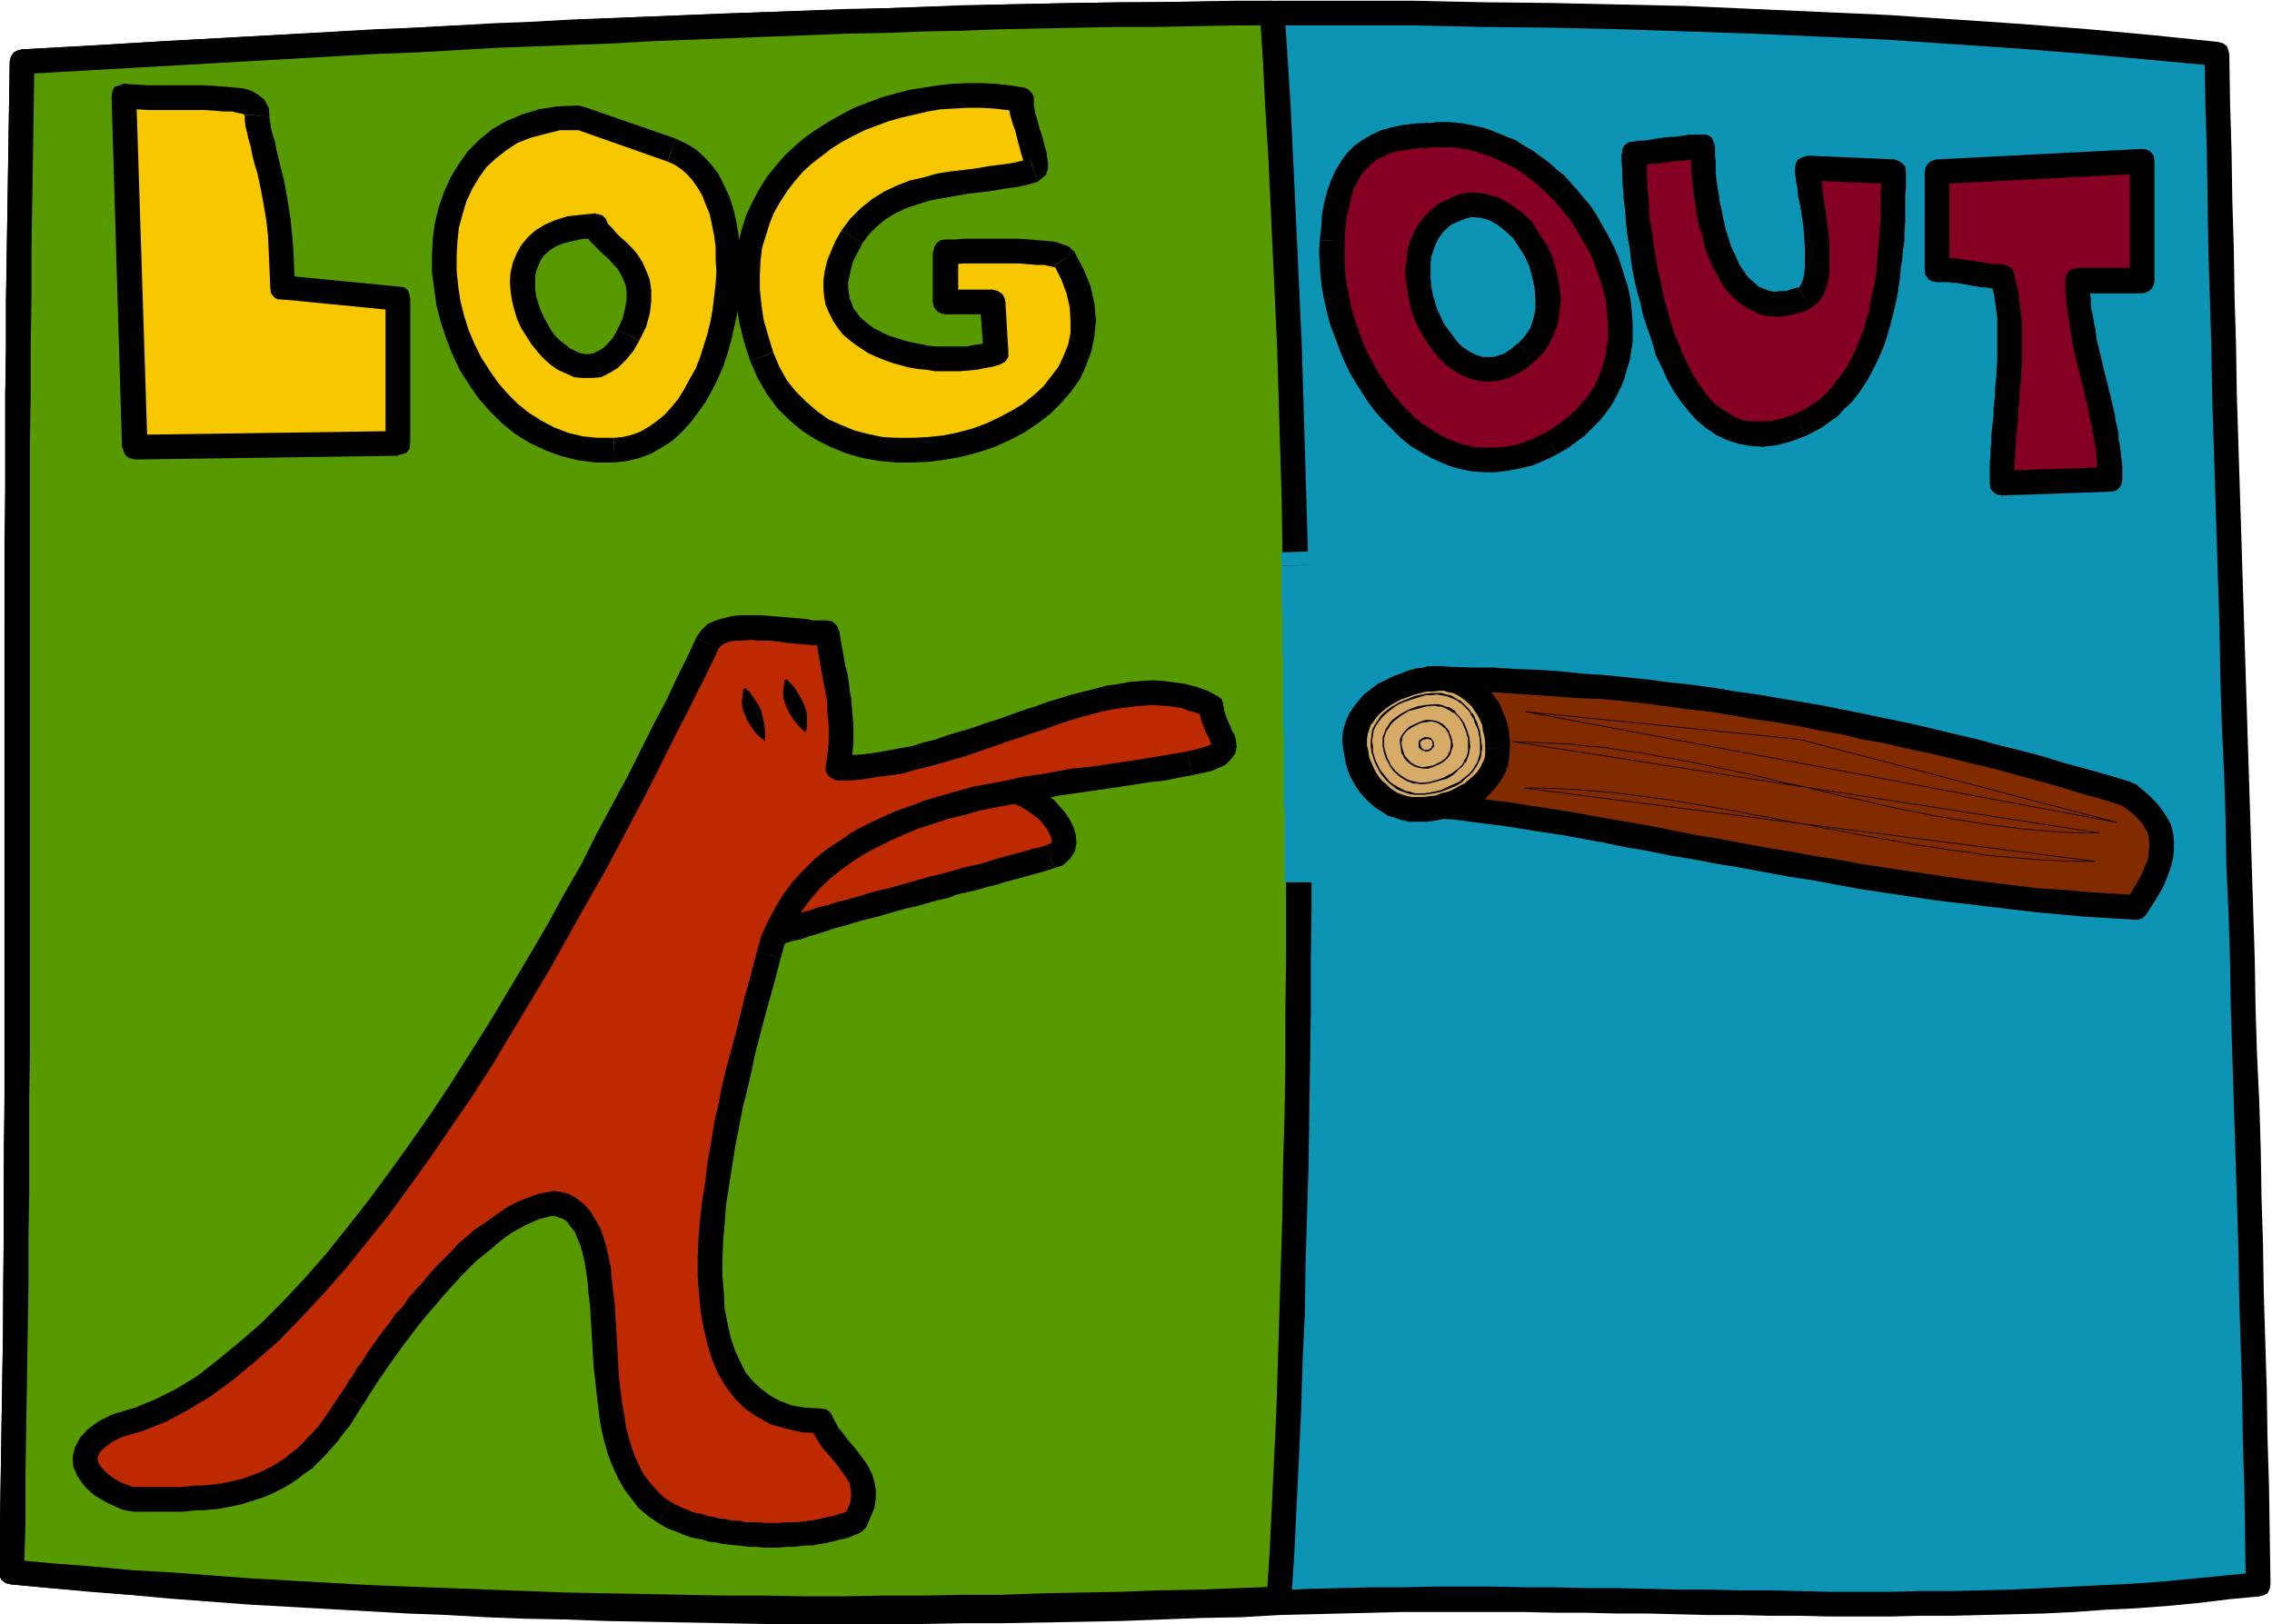 <svg xmlns="http://www.w3.org/2000/svg" fill-rule="evenodd" height="350.574" preserveAspectRatio="none" stroke-linecap="round" viewBox="0 0 3035 2170" width="490.455"><style>.brush1{fill:#0d94b5}.pen1{stroke:none}.brush2{fill:#000}.brush4{fill:#d6ab68}.brush6{fill:#bd2900}</style><path class="pen1 brush1" d="m30 83 376-22 188-10 187-8 187-8 186-7 185-5 185-4 92-1h92l91-1 91 1 91 1 91 1 91 2 90 3 90 3 89 5 89 4 89 5 89 7 88 7 87 7 88 9 2 131 3 130 3 128 4 128 3 127 4 126 16 505 4 126 3 127 4 128 3 128 3 130 3 131-41 5-42 4-82 7-82 4-81 3-82 2-81 1h-82l-81-1-82-1-81-1-163-3h-164l-82 2-82 3-106 4-105 3-106 2-106 2-106 1h-106l-106-1-106-2-106-3-105-4-106-5-106-5-106-7-106-8-105-8-106-10 2-129 2-127 1-127 1-126 1-251V841l1-251V464l2-126 1-127 3-128z"/><path class="pen1 brush2" d="m2978 72-15-16-87-9-87-8-89-7-89-6-89-6-89-4-90-4-90-4-89-2-91-2-91-1-92-2h-182l-92 1-93 1-91 1-93 2-93 3-92 3-93 3-94 3-93 4-94 4-93 5-94 4-94 5-94 5-94 5-94 5-94 6-94 5 1 33 95-5 94-6 94-5 94-5 94-5 93-4 94-5 93-5 94-4 93-4 93-3 93-3 93-3 93-2 92-3 92-1 92-1 92-1h182l91 2 91 1 90 2 91 3 89 3 90 4 88 4 89 6 89 6 87 7 88 8 87 8-15-16 15 16 7-1 6-3 3-5 2-6-1-5-2-6-5-4-7-2 15 16z"/><path class="pen1 brush2" d="m3019 2133 14-16-1-66-1-66-2-64-1-65-2-64-2-65-1-64-2-63-1-64-2-64-3-63-2-63-1-63-2-63-2-63-2-63-2-63-2-63-2-63-2-63-2-63-2-64-2-63-2-63-2-64-1-64-2-65-1-64-2-65-1-65-2-65-1-65h-33l1 66 2 65 1 65 1 65 2 64 2 64 1 65 2 63 2 64 2 63 2 63 2 64 1 63 2 63 3 63 2 62 1 63 3 64 2 63 1 63 2 63 2 63 2 64 2 63 2 64 1 64 2 64 2 64 1 65 2 65 1 66 1 65 15-16-15 16 2 7 3 5 6 3 6 1 6-1 6-3 3-6 1-6-14 16z"/><path class="pen1 brush2" d="m1710 2158 41-1 41-1 41-1 40-1h164l41 1h40l41 1h41l41 1 40 1h41l41 1h40l41 1h82l40-1h42l41-1 40-1 41-1 41-2 41-3 42-2 40-3 42-4 41-5 42-4-4-32-41 4-41 4-41 4-41 3-40 2-41 2-41 2-41 2-40 1-41 1h-41l-40 1h-82l-40-1-41-1h-40l-41-1h-41l-40-1-41-1h-41l-41-1h-41l-41-1h-81l-42 1h-41l-41 1-41 1-42 2-7 2-4 4-3 5-1 6 1 6 3 5 6 4 7 1z"/><path class="pen1 brush2" d="m-1 2100 15 17 53 5 53 5 53 4 53 5 53 4 53 4 53 3 53 3 53 3 53 3 53 2 53 3 53 2 53 1 53 2 53 1 53 1 53 1 53 1h212l53-1h53l53-1 53-1 53-1 53-2 53-2 53-1 53-3-2-33-53 3-52 1-53 2-53 1-53 2-53 1-53 1h-52l-53 1h-212l-53-1-52-1-53-1-53-1-53-2-53-2-53-1-52-3-53-2-53-3-53-3-53-3-52-3-54-4-53-4-52-5-53-4-53-5-53-5 15 17-15-17-7 1-5 4-4 4-2 6 1 6 2 6 5 4 7 2-15-17z"/><path class="pen1 brush2" d="M29 66 13 82l-1 64-1 64-1 64-1 64-1 63v63l-1 63v126l-1 63v751l-1 62v126l-1 63v64l-1 63-1 63-1 64-1 64-1 64 33 1 2-64v-64l1-64 1-64 1-63v-64l1-63v-63l1-63v-188l1-62v-188l-1-63V904l1-63V590l1-63V401l1-63 1-64 1-63 1-64 1-64-16 16 16-16-1-7-4-6-5-2-6-2-6 1-6 3-3 5-2 7 16-16z"/><path class="pen1" style="fill:#822b00" d="m1908 907 59 1 58 3 58 3 59 4 58 7 58 6 59 9 58 9 58 10 59 12 58 13 58 13 59 15 59 15 58 17 58 17 11 8 8 7 8 8 6 7 5 8 4 8 3 9 1 8v10l-1 9-2 10-4 11-5 11-6 12-7 12-9 13-33-1-33-2-67-6-66-8-67-9-67-10-66-10-65-11-64-12-62-11-30-6-30-5-29-6-29-5-28-5-27-4-27-5-26-4-25-4-24-3-23-3-22-3-21-2-20-1v-43l3-42 2-42v-42z"/><path class="pen1 brush2" d="m2852 1047-5-2-30-9-28-8-30-8-29-9-30-8-29-7-29-8-30-7-29-7-30-7-29-6-29-6-29-6-30-6-29-5-30-5-29-5-29-4-30-5-29-4-29-3-29-4-30-3-29-3-30-2-29-3-29-2-30-1-29-2h-29l-30-1-29-1v34h29l29 1h29l29 2 30 2 28 2 29 2 29 1 29 3 29 3 29 4 29 4 29 3 29 5 29 5 29 4 29 5 29 6 29 5 29 7 29 5 29 7 29 6 30 7 28 7 30 7 29 8 29 8 29 8 29 9 29 8 29 9-4-2 4 2 8 1 6-3 4-4 3-5 1-6-2-6-3-5-7-4 5 2z"/><path class="pen1 brush2" d="m2853 1229 14-7 9-14 8-13 7-13 5-12 4-12 3-12 1-11v-11l-1-11-3-11-6-11-6-9-7-9-9-9-9-8-11-9-19 28 9 7 8 6 6 6 6 7 4 7 3 5 1 6 1 7v7l-1 7-1 9-4 9-4 10-6 11-7 12-8 12 14-7-14 7-3 7v6l3 6 4 4 6 3h6l6-2 5-5-14 7z"/><path class="pen1 brush2" d="m1886 1076 15 16 21 2 20 1 22 3 23 3 24 3 25 4 25 4 27 4 27 5 28 5 28 6 30 5 29 6 31 5 31 6 31 5 32 6 32 6 33 5 32 6 33 6 33 5 34 5 33 5 34 4 34 4 33 4 34 4 33 3 33 3 34 2 33 2 1-33-32-2-33-2-33-3-33-2-33-4-33-4-33-4-34-5-34-5-33-5-33-5-33-6-32-5-32-6-32-5-32-6-31-6-31-5-31-6-29-6-29-5-29-5-28-5-28-5-26-4-26-4-25-4-25-3-23-3-23-3-21-2-20-2 15 17-15-17-7 1-6 3-4 6-1 6 1 6 2 5 5 5 7 1-15-16z"/><path class="pen1 brush2" d="m1908 890-16 17v10l-1 11v21l-1 10v11l-1 10v11l-1 10v11l-1 10v11l-1 11v32h33v-32l1-10v-10l1-11v-10l1-11 1-11v-10l1-10v-11l1-11v-32l-17 17 17-17-2-7-4-5-5-3-6-2-6 2-5 3-4 5-1 7 16-17z"/><path class="pen1 brush4" d="M1923 907h8l8 2 8 2 8 3 6 4 7 5 6 5 5 6 5 7 4 7 4 8 3 8 2 9 2 8 1 10 1 9-1 10-2 9-3 8-4 8-6 7-6 7-7 6-8 5-8 5-8 5-9 3-9 3-9 3-9 1-9 2h-18l-8-2-8-2-8-3-7-4-7-5-7-6-6-5-5-7-5-7-4-8-4-8-3-9-1-9-2-9v-19l3-9 3-8 5-8 6-7 6-7 8-6 8-6 8-5 10-4 9-4 10-3 9-2 9-2 10-1h9z"/><path class="pen1 brush2" d="M2017 1000v-10l-1-11-2-10-3-10-4-9-4-10-6-8-5-8-7-8-7-6-8-6-8-4-9-5-10-3-10-1-10-1v33h6l6 2 6 1 6 3 5 3 5 4 5 4 4 4 4 6 4 6 3 6 3 7 1 8 2 7 1 8v8h33zm-123 98h10l10-1 11-2 10-3 10-3 10-4 10-5 9-6 9-6 8-8 7-8 7-9 5-9 4-10 2-12 1-12h-33v8l-1 6-3 6-3 6-4 6-5 5-6 5-6 5-8 4-7 4-7 3-9 2-7 3-9 1-8 1h-7v33zm-101-110 1 11 2 11 2 11 3 10 4 9 5 9 6 9 6 7 7 7 8 7 8 5 9 6 10 3 9 3 10 2h11v-33h-7l-6-1-7-2-6-2-5-3-6-4-5-5-6-5-4-5-4-6-3-6-3-7-3-7-1-8-2-8v-8h-33zm130-98h-10l-11 2-10 1-11 3-10 4-11 4-10 5-10 5-9 7-9 7-7 8-7 9-6 9-5 12-3 11-1 11h33l1-7 2-6 2-6 4-5 4-6 6-6 6-5 7-5 7-4 8-4 9-3 8-3 8-2 9-2h8l8-1v-33z"/><path class="pen1 brush4" d="m1919 927 6 1 6 1 6 2 6 2 5 3 5 4 5 4 4 4 4 5 3 6 3 6 2 6 2 7 1 6 1 8v14l-1 7-3 6-4 6-3 6-5 5-6 4-5 5-7 4-6 3-14 5-14 3-7 1h-13l-6-1-6-2-7-3-5-3-6-3-4-4-5-5-4-5-4-5-6-13-2-6-2-7-1-7v-7l1-7 1-7 3-6 4-6 4-6 5-5 6-5 6-4 7-4 7-3 14-6 15-3h7l7-1z"/><path class="pen1 brush2" d="m1919 928 6 1 6 1 6 2 5 2 6 3h-1l5 3 5 5 4 4 4 5h-1l4 6v-1l2 7 3 6 2 6 1 7v-1l1 8v14l-2 7-2 6-4 6 1-1-4 6-5 5-5 4-6 5-6 3-7 3-13 6-14 3-7 1h-13l-6-2-6-1-6-3-6-3h1l-6-3-5-4-4-5-4-5-4-5-6-12-2-6-2-7v-7l-1-7 1-7 1-7 3-6 4-6 4-5 5-5 6-5 6-4h-1l7-4 7-3 15-5 14-4h7l7-1v-2h-7l-7 1h-1l-14 3-15 6-7 3-6 4h-1l-6 4-6 5-5 5-4 6-4 6-3 6-1 7v1l-1 7v7l1 7v1l2 6 2 7 6 12 4 6 4 5 5 5 5 4 5 4 6 3 6 2 6 2 7 1h13l7-1h1l14-3 13-5 7-3 7-4 5-5 6-5 4-4 4-6 1-1 3-6 3-6 1-7 1-7-1-7-1-8-1-7-2-6-2-6-3-6v-1l-3-5h-1l-3-5-5-5-4-4-5-4h-1l-5-3-5-3-6-1-6-2h-7v2z"/><path class="pen1 brush4" d="M1916 942h5l5 1 4 2 5 2 8 4 7 8 5 8 4 9 3 11 1 11-1 5-1 6-2 5-3 4-3 5-3 4-9 7-10 5-11 4-11 3-11 1-5-1h-5l-4-2-5-2-9-5-7-7-6-8-5-9-3-11-1-5v-12l2-5 2-5 3-5 3-4 4-4 9-7 11-6 11-4 12-2 11-1z"/><path class="pen1 brush2" d="m1916 943 5 1h5-1l5 2 4 2 8 5v-1l7 7 5 8 4 10 3 10v16l-1 5-2 5-3 4h1l-3 5-4 4-9 7-10 5h1l-11 4-11 3-11 1-5-1-5-1h1l-5-1-5-2-8-5-7-6-7-9 1 1-5-10-3-10-1-5v-12 1l2-6 2-5v1l3-5 3-4 4-4 9-7 10-6 12-3 11-3 11-1v-2l-11 1h-1l-11 2-11 4-11 6-10 7-4 4-3 5-3 4v1l-2 5-2 5v12l1 5v1l3 10 5 9v1l6 8 8 7 8 5 5 2 5 2h5l5 1 11-1 11-3 11-3h1l10-6 8-8 4-3 3-5h1l2-5 2-5 1-5v-1l1-5-1-11v-1l-3-10-4-10-6-8-6-7v-1l-8-5h-1l-4-1-5-2-5-1h-5v2z"/><path class="pen1 brush4" d="m1911 963 6 1 6 2 4 3 4 4 4 5 2 6 2 6v7l-1 6-2 6-4 5-6 4-6 3-6 3-6 1-7 1-6-1-6-2-5-3-4-4-4-5-3-6-1-6-1-7v-3l1-3 3-6 4-5 6-4 7-3 6-3 7-1 6-1z"/><path class="pen1 brush2" d="m1911 964 6 1 5 2 4 3 5 4 3 5v-1l2 6 2 6v7-1l-1 7-3 5h1l-4 5-5 4-6 3-6 3-7 1h1l-7 1-6-1-5-2-5-3-4-4-4-5v1l-2-6-2-6-1-7 1-3v-3l3-6v1l4-5 6-4 6-3 6-3 7-1 6-1v-2h-7l-6 2-7 3-6 3h-1l-5 4-4 5-1 1-3 5-1 3v4l1 7 1 7 3 5v1l4 5 5 4 5 3 6 2 6 1h7l6-2 7-3 6-3 6-5 3-4 1-1 2-6 2-6-1-7v-1l-2-6-2-5v-1l-4-5-4-4-5-3-5-2h-1l-6-1v2z"/><path class="pen1 brush4" d="m1907 986 3 1 2 2 2 2 1 4-1 4-3 2-3 2h-4l-3-1-3-2-1-3-1-3v-2l1-2 3-2 3-2h4z"/><path class="pen1 brush2" d="M1907 987h-1l4 1h-1l3 1 2 3-1-1 1 4-2 3h1l-2 2-4 2h1-4l-3-1 1 1-3-2h1l-2-3-1-4v1-2l1-1 2-2 3-1 4-1v-2h-4l-4 2-3 2v1l-1 1v7l2 3h1l2 2h1l3 1h4l4-2 2-3h1l1-4-1-4-2-3-2-2-4-1v2z"/><path fill="none" d="m2038 951 366 37 424 111-790-148m-2 102h23l24 1 23 1 24 2 24 2 24 3 23 3 24 3 24 4 24 4 23 4 24 4 24 5 24 4 23 5 24 4 24 5 23 4 25 5 23 4 24 4 24 5 24 3 24 4 24 3 24 4 24 2 24 2 24 2 24 1 25 1h24l-763-98m-15-62 25 1 25 1 24 1 25 3 25 2 24 4 24 3 25 5 24 4 25 5 24 5 24 5 24 5 25 6 24 6 25 5 24 6 24 6 25 5 24 6 24 5 25 5 24 5 25 4 24 4 25 4 24 3 24 3 25 2 24 2 25 1h25l-783-122" style="stroke:#000;stroke-width:1;stroke-linejoin:round"/><path class="pen1" style="fill:#579900" d="m1699 17-102 1-104 2-103 2-103 2-208 7-209 8-209 9-210 11-210 11L30 83l-3 128-1 127-2 126v126l-1 251v500l-1 251-1 126-1 127-2 127-2 129 106 9 105 8 106 7 106 6 106 6 106 4 105 3 106 3 106 1 106 1h106l106-1 105-2 106-2 106-4 106-4 3-61 4-62 2-63 3-64 3-65 2-65 4-133 2-135 2-136 1-138v-138l-2-137-1-138-4-136-4-135-2-66-3-66-2-66-3-64-4-64-3-63-4-63-4-61z"/><path class="pen1 brush2" d="M46 83 31 99l52-3 53-3 53-3 52-3 53-3 52-3 53-3 52-3 53-3 53-2 52-3 52-3 53-2 52-2 53-2 52-3 52-2 52-2 52-2 53-2 51-2 52-1 52-2 52-1 52-2 52-1 52-1 51-1h51l52-1 51-1h51V1h-51l-51 1-52 1h-52l-51 1-52 1-52 1-52 1-51 2-53 2-52 1-52 2-52 2-52 2-52 2-53 2-52 2-52 2-53 3-52 2-52 3-53 3-53 2-52 3-52 3-53 3-53 3-53 3-52 3-53 3-52 3-53 3-16 16 16-16-7 2-5 4-3 5-1 6 2 6 3 5 5 4 7 1 16-16z"/><path class="pen1 brush2" d="m17 2084 15 17 2-64v-64l1-64 1-64 1-63 1-64v-63l1-63v-125l1-63V590l1-63v-63l1-63v-63l1-64 1-63 1-64 1-64-33-1-1 64-1 64-1 64-1 64-1 63v63l-1 63v252l-1 62v688l-1 63v126l-1 64-1 63-1 63-1 64-1 64-1 64 15 17-15-17 1 8 4 5 5 3 6 1 6-1 6-3 4-5 1-7-15-17z"/><path class="pen1 brush2" d="m1692 2136 16-16-53 2-52 2-53 1-53 2-53 1-53 1-53 2h-52l-53 1h-53l-53 1h-53l-53-1h-53l-53-1-52-1-53-1-53-1-53-2-53-2-52-2-53-2-53-2-53-3-53-3-52-3-54-4-53-4-53-3-52-5-53-4-53-5-3 33 53 5 53 4 53 5 53 3 53 4 53 4 53 3 53 3 53 3 53 2 53 3 53 2 53 1 53 2 53 1 53 1 53 1 53 1 53 1h159l53-1h53l53-1 53-1 53-1 53-2 53-1 52-2 54-2 53-2 15-16-15 16 7-2 5-4 3-5v-6l-1-7-3-4-6-4-7-1-16 16z"/><path class="pen1 brush2" d="m1699 34-16-16 4 62 3 61 4 64 3 63 3 65 3 65 3 66 2 67 2 67 2 67 1 68 2 69 1 68 1 69v68l1 69v207l-1 69v67l-1 68-2 68-1 67-2 67-2 66-2 65-2 65-3 64-3 63-3 62-4 62 33 1 4-61 3-63 3-63 3-64 2-65 3-65 1-66 2-67 2-67 1-68 1-68 1-68v-69l1-69v-68l-1-70v-69l-1-68-1-70-1-68-1-68-2-69-2-67-2-67-2-67-3-66-3-66-3-64-3-64-3-63-4-63-4-61-17-15 17 15-2-7-4-5-5-2-7-1-6 2-4 3-4 6-1 6 16 16z"/><path class="pen1 brush1" d="M1716 1160v19h37v-19h-37zm-4-404v51l1 12v50l1 13v89l1 12v89l1 13v75h37v-76l-1-13V945l-1-13v-51l-1-12v-51l-1-12v-38l-1-13-36 1z"/><path class="pen1 brush1" d="M1748 755v-18l-37 1 1 18 36-1z"/><path class="pen1 brush6" d="m1346 1055 9 2 8 3 9 3 9 6 8 6 8 7 7 7 6 7 5 8 4 7 2 8 1 7-1 6-2 3-2 2-3 3-3 1-3 2-5 2-9 3-10 2-10 3-11 3-23 6-25 7-26 7-28 8-56 15-28 7-27 8-26 7-25 7-23 7-11 3-10 3-10 3-9 3-8 3-7 3 2-14 4-13 4-12 5-12 6-11 7-11 7-10 8-10 9-9 9-9 10-8 10-8 11-8 11-6 12-7 12-6 24-11 26-9 25-8 26-6 26-4 24-3 24-2 23-1z"/><path class="pen1 brush2" d="m1408 1160 12-4 9-8 7-11 2-11-1-11-3-10-5-10-6-9-7-8-8-9-9-7-9-7-10-6-10-5-12-3-11-3-2 34h5l7 3 7 3 8 5 7 5 7 5 6 6 5 7 4 6 2 5 2 4v5l-2 1-4 2 9 31z"/><path class="pen1 brush2" d="m1005 1250 21 18 8-2 8-3 8-3 10-3 10-2 11-4 11-3 12-4 12-4 12-3 13-4 14-4 13-3 14-4 14-4 14-4 14-3 14-4 14-4 14-3 13-5 14-3 13-3 13-4 13-3 12-4 12-3 11-3 11-3 11-3 10-3 9-3-9-31-9 3-10 2-10 3-11 3-11 3-12 3-13 4-12 4-14 3-13 3-13 4-14 4-14 3-14 4-14 4-14 4-14 4-14 3-14 4-13 4-14 4-13 3-12 4-13 3-11 4-11 3-11 4-10 3-11 3-9 3-8 2-8 3 22 18-22-18-6 4-3 6-1 5 1 6 3 6 5 3 5 2 7-1-21-18z"/><path class="pen1 brush2" d="M1347 1038h-13l-12 1-12 1-12 1-13 2-13 1-13 3-13 2-14 3-13 4-14 3-13 5-13 4-13 5-13 6-12 5-13 7-12 7-12 7-11 7-12 9-9 9-11 9-9 10-8 11-9 11-7 12-7 12-5 13-5 14-4 14-2 14 32 5 3-12 3-12 4-11 4-11 5-10 6-10 7-9 8-9 7-8 9-9 10-8 9-7 10-6 10-7 11-6 12-6 12-6 12-5 12-4 11-5 13-3 12-3 13-4 12-2 12-3 13-2 12-2 12-1 11-1 12-1h22-1 1l7-2 5-4 3-5 1-6-1-6-3-5-5-4-7-2h1z"/><path class="pen1 brush6" d="m742 1608-9 1-10 2-9 3-10 4-9 4-11 6-19 13-10 7-10 8-20 18-20 19-18 20-19 21-18 22-17 21-15 21-14 20-13 19-6 9-5 9-5 7-5 8-8 12-8 12-8 11-8 11-8 9-8 9-8 8-8 7-9 7-8 6-8 6-9 5-18 9-17 7-18 5-18 4-19 3-20 1-19 1-21 1h-42l-5-1-7-2-7-3-8-3-9-5-8-5-7-6-7-7-5-8-3-7v-13l1-4 2-4 3-5 3-4 5-5 6-4 6-4 8-5 8-4 14-3 15-5 14-5 15-6 14-8 15-8 14-8 15-10 14-10 15-11 15-12 15-12 14-14 15-13 15-15 15-14 29-32 29-34 29-35 29-37 29-38 28-39 27-41 28-41 27-42 26-42 25-42 25-42 24-42 23-42 23-40 21-40 21-39 19-37 19-36 9-18 16-33 8-16 8-15 7-15 7-14 7-14 6-13 6-12 2-4 2-3 6-5 8-3 8-4 10-1 11-1h23l24 2 24 2 12 1 11 1h19l4 24 4 23 4 22 4 22 2 22 1 22-2 23-1 11-2 12h17l17-1 17-3 17-2 34-7 35-10 33-10 67-23 33-11 32-11 31-9 15-3 15-3 15-4 15-1 14-2h28l14 2 13 2 13 4 12 4 13 6v8l2 7 2 7 3 6 5 11 3 5 1 4v5l-1 3-2 4-4 4-6 3-4 2-4 1-6 2-5 1-7 2-7 1-17 3-18 3-19 3-19 3-40 6-42 6-43 6-43 8-44 10-21 5-21 6-20 6-21 7-19 7-19 9-18 9-18 9-17 11-16 11-15 13-14 13-13 14-12 16-10 16-9 17-8 19-6 20-5 18-5 20-6 21-6 22-5 23-7 23-6 24-5 25-11 52-9 52-5 25-3 26-2 26-2 25-1 24v24l1 23 2 22 4 21 4 20 7 19 7 17 4 8 5 7 5 7 5 7 7 7 6 5 7 6 7 5 8 4 8 4 9 3 9 3 10 2 10 1 11 1 11 1 5 9 5 9 6 8 6 8 12 14 11 14 5 7 4 8 2 8 2 8v9l-2 10-2 5-2 5-2 6-3 6-13 5-14 4-16 4-16 2-17 2-18 1h-37l-18-1-18-2-17-3-17-3-15-4-15-5-13-6-11-6-12-8-11-10-9-10-9-13-6-12-7-14-5-14-5-15-3-16-4-16-2-16-2-17-3-34-3-34-2-34-2-32-2-15-2-14-2-14-3-13-3-12-5-11-5-10-5-9-7-7-8-6-9-4-10-3z"/><path class="pen1 brush2" d="m484 1878 5-7 4-7 6-9 5-8 7-10 6-9 7-10 8-11 7-10 8-10 8-11 8-10 9-11 9-10 9-11 9-10 9-10 9-10 10-10 9-9 10-8 10-8 9-8 9-7 10-7 9-5 9-5 9-4 9-4 8-2 8-2h7l-1-34-11 2-11 2-11 4-11 4-11 5-11 6-10 7-10 7-11 8-11 7-10 9-11 9-9 10-10 10-10 10-10 11-9 11-10 11-9 10-8 12-10 10-7 11-9 11-8 11-7 10-7 10-6 10-7 9-5 9-6 8-5 9-5 7 28 17z"/><path class="pen1 brush2" d="M180 2020h63l11-1 10-1h9l10-1 10-1 11-2 9-2 10-2 9-3 10-3 9-3 10-4 10-5 10-5 8-5 9-6 9-7 10-7 8-8 9-9 8-9 9-10 8-11 9-11 8-13 8-13-28-17-8 12-8 12-7 10-7 10-8 9-8 8-7 8-8 7-8 6-7 6-8 5-8 5-8 4-8 4-8 3-8 3-8 3-9 2-8 2-10 2-8 1-9 1-9 1h-10l-9 1-10 1h-62l-7 1-6 4-3 6v12l3 5 6 3 7 2z"/><path class="pen1 brush2" d="m153 1889-3 1-18 9-15 11-10 11-7 13-3 13 1 13 5 12 7 10 7 8 9 8 10 6 9 5 9 4 9 4 9 2 8 1v-33h-2l-5-2-6-2-7-3-7-4-7-5-6-5-4-5-4-5-1-3-1-4 1-3 2-5 6-6 10-8 14-7-3 1 3-1 6-4 3-6 1-6-1-6-4-5-5-4-6-1-7 2 3-1z"/><path class="pen1 brush2" d="m930 852-12 26-14 28-14 30-17 32-17 34-18 36-20 37-21 39-20 40-23 40-23 42-24 41-25 42-25 42-27 43-26 41-27 41-28 40-28 39-28 38-29 37-28 35-29 33-29 31-29 29-30 26-28 23-28 22-28 17-28 14-27 11-27 8 7 32 31-9 30-12 30-16 30-18 30-22 30-25 31-27 29-30 30-32 30-34 29-36 29-36 29-40 28-39 28-41 28-41 27-42 25-42 26-43 25-42 24-43 23-41 23-40 22-41 20-38 20-38 18-36 17-34 17-33 15-30 14-28 12-25-30-15z"/><path class="pen1 brush2" d="m1121 843-17-14h-18l-10-2-12-1-11-1-13-1-12-1-12-1h-25l-12 1-12 3-11 3-11 5-8 8-7 10 30 15 2-3 2-2 4-2 7-3 8-1h9l11-1 11 1h12l11 1 13 2 12 1 11 1 12 1h20l-17-14 17 14 8-2 4-4 3-5 1-6-2-7-3-4-5-4-7-1 17 14z"/><path class="pen1 brush2" d="m1119 1010 17 19 2-13 1-12 1-12v-24l-1-11-1-12-1-12-2-10-1-11-2-12-3-11-2-12-2-11-2-12-2-11-33 5 3 12 2 12 2 11 2 12 2 11 2 10 2 11 2 11v10l1 11 1 11v21l-1 11-1 11-2 10 16 20-16-20v7l3 6 5 4 6 3h6l5-3 5-4 3-7-17-19z"/><path class="pen1 brush2" d="m1635 944-9-14-13-7-14-5-15-4-14-2-15-2-15-1-15 1-15 1-16 3-15 2-15 4-16 4-16 4-16 5-17 5-16 6-16 5-17 6-16 6-17 5-16 6-17 5-17 5-17 6-16 4-16 5-17 3-16 3-17 3-16 2-16 1-17 1v33h18l18-2 18-3 17-2 18-3 17-5 17-4 18-5 17-5 17-5 17-6 17-6 17-6 16-5 17-6 16-5 16-6 15-5 16-5 15-4 15-4 14-3 15-2 14-2 13-1 13-1 13 1 12 1 13 2 11 4 11 3 11 6-9-14 9 14 6 2 7-1 5-3 4-5 1-5v-7l-2-6-6-4 9 14z"/><path class="pen1 brush2" d="m1592 1036 14-3 13-3 9-4 9-4 7-7 6-8 2-9-1-9-2-8-3-4-2-6-3-6-2-5-2-5-2-6v-5l-33 1 1 10 2 9 3 7 3 8 3 5 2 5 2 5 1 1v-1h1-1l-4 2-6 2-10 3-13 3 6 32z"/><path class="pen1 brush2" d="m1043 1280 5-18 8-18 8-16 10-15 11-14 12-14 13-12 14-11 15-11 16-10 17-9 18-9 18-8 19-8 19-6 21-7 21-5 21-6 20-4 22-4 21-4 22-4 21-4 21-3 21-3 21-3 20-3 20-3 19-3 19-2 19-4 17-3-6-32-17 3-18 3-18 3-19 3-20 3-20 3-21 3-21 2-22 4-22 4-22 3-22 5-21 4-22 4-22 6-21 6-21 6-21 8-20 7-20 9-19 9-19 10-17 12-17 11-16 13-15 15-14 15-12 16-11 18-10 19-9 19-6 22 32 8z"/><path class="pen1 brush2" d="m1111 1892-15-10-20-1-18-3-16-6-13-7-12-9-11-10-10-12-7-14-7-15-6-18-4-18-4-20-1-21-2-23v-22l1-25 2-23 2-26 4-25 4-26 4-25 5-26 5-26 6-24 6-26 5-24 6-23 6-23 6-22 6-21 5-19 5-19-32-8-5 19-5 19-6 21-5 21-6 24-6 23-7 25-6 25-5 25-6 27-4 25-5 27-3 27-4 25-3 26-2 26-1 25v24l2 24 2 23 4 22 5 21 6 20 8 19 10 17 12 16 14 14 16 11 18 10 21 6 22 5 24 1-15-10 15 10 7-1 6-4 3-5 1-6-1-7-3-5-6-4-7-1 15 10z"/><path class="pen1 brush2" d="m1149 2048 8-7 6-14 5-12 2-13v-11l-2-11-3-10-5-10-5-8-6-8-6-8-6-7-6-7-5-7-6-7-4-8-5-8-30 13 6 11 6 10 6 9 7 8 6 7 6 7 5 7 5 7 4 6 3 5 1 6 1 6v6l-1 7-3 8-5 10 8-7-8 7-2 7 1 6 3 5 5 4 5 2h6l6-3 5-5-8 7z"/><path class="pen1 brush2" d="m879 2035 7 4 5 3 8 3 8 3 7 3 8 3 9 2 7 1 9 3 9 1 9 2 9 1 10 1 9 1 9 1h9l10 1h19l10-1h9l9-1 9-1h9l9-2 8-1 8-2 8-2 9-2 7-2 7-3 7-3-13-30-5 2-6 2-7 2-6 2-7 1-8 2-8 2-8 1-8 1-8 1h-17l-9 1h-17l-9-1h-17l-9-2h-9l-8-2-9-1-7-2-8-1-8-3-7-1-7-2-7-3-5-2-6-3-5-2-5-3-17 28z"/><path class="pen1 brush2" d="m743 1625-4-1 8 3 6 2 5 4 4 6 6 7 3 8 4 9 3 11 3 12 2 13 2 14 1 15 2 15 1 16 1 17 1 17 1 17 1 17 2 17 2 18 2 17 2 17 3 17 4 16 5 17 6 15 7 15 8 14 9 12 10 13 13 11 13 9 17-28-10-7-9-9-8-9-8-10-6-11-6-13-5-13-4-14-4-15-2-15-3-16-2-17-2-16-1-17-1-18-1-16-1-17-1-17-1-16-2-16-2-16-1-15-3-14-3-14-4-13-4-12-7-12-6-10-9-10-10-8-11-6-14-3-3-1 3 1h-7l-6 3-3 4-3 6v6l2 6 5 5 6 2 4 1zm307-716 8 8 6 8 5 8 4 9 2 8 2 9v8l-1 10-9-9-6-9-6-8-4-8-2-9-1-8v-8l2-9z"/><path class="pen1 brush2" d="m1051 910-2 1 7 7 7 8 5 8h-1l4 8 3 8 1 9v8l-1 10 3-2-8-8-7-8-6-9h1l-4-8-3-8-1-8 1-8 1-8-3-1-1 8v1l-1 8 1 9 3 8v1l4 8 5 8 7 9 9 9h2v-1l1-10v-9l-1-8-3-9-4-8-5-8v-1l-6-8-8-8h-2l-1 1 3 1zm-56 11 6 7 6 7 5 7 3 8 3 9 2 9 1 10v10l-9-8-6-9-6-8-4-8-2-9-1-8v-9l2-8z"/><path class="pen1 brush2" d="M996 922h-2l6 7v-1l6 8 5 7h-1l4 8 2 8 2 10v-1l1 10v10l3-1-8-8-7-9-6-8h1l-4-8-3-8-1-9v1l1-9v1l1-8-3-1-1 8-1 9 1 9 3 8 4 9 5 8 7 9 9 8v1h1l1-1v-11l-1-10-2-9-2-9-4-8-5-8-5-7v-1l-7-6h-3v1l3 1z"/><path class="pen1" d="M777 489v111l10 1 11 1h23l14-2 14-4 14-5 13-7 12-8 11-10 10-11 10-13 9-13 8-14 8-16 6-16 6-16 5-17 4-17 3-17 3-18 2-18v-34l-1-17-2-17-3-15-4-15-4-15-6-13-7-12-8-11-8-10-10-8-11-7-11-5-121-42v144h9l10-1 2 5 3 5 5 5 6 5 6 6 7 7 6 7 7 8 5 8 5 9 4 11 2 11v13l-1 6-1 8-2 7-3 8-3 8-4 8-4 6-3 6-8 10-8 8-7 6-8 3-9 3-8 1-8-1zm588-356-18-3-18-2h-55l-19 2-18 3-19 3-18 5-18 5-17 6-17 7-16 8-16 9-15 9-15 11-13 11-13 12-12 13-10 14-10 15-8 15-8 17-5 17-4 18-3 19-2 19v21l2 21 4 22 6 23 3 11 4 12 5 11 4 11 6 10 6 9 6 9 7 8 7 8 7 7 8 7 8 7 9 5 9 6 9 5 9 4 19 7 20 6 21 4 21 2h21l21-1 22-3 20-4 21-5 20-8 19-8 17-10 17-11 16-11 13-14 13-14 5-7 5-8 4-8 4-8 3-9 3-9 2-8 2-9 1-10v-9l-1-10-1-10-2-10-2-10-4-10-4-11-5-11-6-10-1-2-2-1-3-1-3-1-7-2-9-1-11-1-12-1h-111v68h63l5 67-9 3-10 2-9 1-10 2-22 1-21-1-22-2-21-5-10-3-10-3-10-4-9-5-8-5-9-5-7-6-7-6-5-7-5-8-5-7-3-9-2-9-1-9 1-11 1-10 3-12 4-11 6-13 7-12 5-8 6-7 5-6 6-6 14-11 15-9 15-7 17-6 17-5 17-3 35-6 33-5 16-2 16-2 14-3 12-4 2-1 1-3v-4l-1-6-1-6-2-6-4-15-5-16-2-7-1-4-1-4-1-6-1-7-1-5 1-4zm-1200-5 33 2 32 1h58l13 1 11 1 9 2 8 2 7 3 2 2 2 2 2 2 1 3 1 2v9l1 6 1 8 2 9 3 9 1 5 1 6 3 12 4 13 3 14 3 16 3 17 3 19 2 20 2 22 1 23 1 25 154 14v194l-352 5-15-469zm612 175V159l-5-2-12 1h-12l-11 2-11 2-10 2-10 3-9 4-9 4-9 4-8 5-8 5-7 6-7 6-6 6-12 14-10 15-8 16-8 17-5 18-4 19-2 19-1 19 1 20 2 20 3 20 5 20 6 19 7 19 9 18 9 17 11 17 13 16 13 15 15 13 16 12 17 10 17 8 10 4 9 3 10 3 11 2V489l-7-2-7-2-6-3-6-4-6-4-6-5-6-6-5-6-10-13-8-15-6-16-3-8-1-8-2-8v-16l1-8 1-7 3-8 3-7 4-7 5-6 6-5 6-6 8-4 9-4 10-4 10-2 13-2z" style="fill:#f7c700"/><path class="pen1 brush2" d="m360 156-1-12-6-11-9-7-9-5-10-3-12-1-11-1-13-1-14-1h-76l-17-1-16-1-2 33 17 1 17 1h76l13 1 12 1h11l8 2 6 1 3 2 1 1-1-2 33 3z"/><path class="pen1 brush2" d="m379 368 15 16-1-25-1-25-2-22-2-20-3-19-3-18-3-16-4-15-3-13-3-12-2-11-3-9-2-8-1-7-1-5v-3l-33-3v8l1 8 2 8 2 9 3 10 2 11 3 12 4 13 3 14 3 15 3 17 3 18 2 19 1 22 1 22 1 25 15 16-15-16 1 8 4 5 5 3h12l6-3 3-5 2-8-15-16z"/><path class="pen1 brush2" d="m548 398-15-15-154-15-3 32 154 15-15-17 15 17 7-1 6-3 3-5 2-6-1-6-2-6-5-4-7-1 15 15z"/><path class="pen1 brush2" d="m532 609 16-17V398h-33v194l16-16-16 16 1 8 4 5 5 2 7 1 6-1 5-2 4-5 1-8-16 17z"/><path class="pen1 brush2" d="m163 598 17 16 352-5-1-33-351 5 17 16-17-16-8 1-5 4-3 6v6l1 5 3 6 5 3 7 2-17-16z"/><path class="pen1 brush2" d="m166 112-17 17 14 469 34-1-15-469-18 17 18-17-2-7-3-5-6-3-6-1-6 2-6 2-3 6-1 7 17-17zm654 473h-22l-20-2-20-5-18-7-17-9-16-10-15-12-14-14-13-15-11-16-11-17-9-18-8-19-6-19-5-20-3-20-2-20v-20l1-19 2-19 5-18 5-17 8-17 9-15 10-14 12-11 14-11 15-10 18-7 19-5 20-5h24v-33l-27 1-25 4-23 7-21 9-19 11-17 14-15 15-12 17-11 18-9 20-7 20-5 21-3 22-1 22v22l3 22 3 22 6 23 7 21 8 21 10 21 12 19 13 19 15 17 16 16 17 14 19 12 21 10 21 8 24 6 24 3h25l-1-33z"/><path class="pen1 brush2" d="m892 216 9 4 9 6 8 7 7 8 7 10 6 10 5 13 5 12 3 14 3 15 2 15v17l1 16-1 16-2 17-2 17-3 17-4 16-5 16-5 16-6 15-8 14-7 13-8 13-9 11-9 10-11 9-10 7-12 7-11 4-12 3-12 1 1 33 17-2 16-4 16-6 14-8 14-9 12-11 12-13 10-13 10-14 9-16 8-16 7-16 6-18 5-18 4-18 4-18 2-18 2-18 1-19v-18l-2-17-2-18-3-17-4-16-5-15-7-15-7-14-9-12-10-11-11-10-13-8-15-7-10 31z"/><path class="pen1 brush2" d="m772 174-5-2 125 44 10-31-124-43-6-1 6 1-8-1-6 2-4 4-3 5-1 6 1 6 4 5 6 3 5 2zm53 266-6 11-7 8-6 6-7 4-6 3-5 1h-7l-6-1-6-3-7-3-6-5-8-6-6-6-6-8-5-9-5-9-4-9-3-9-3-10-1-9v-18l2-8 3-7 3-7 5-6 7-6 8-5 10-4 12-3 14-3h17v-34l-20 2-18 2-16 5-14 6-13 8-10 9-9 11-6 11-5 12-3 13-1 13 1 12 2 13 3 12 4 13 5 11 7 11 7 11 8 10 8 9 9 8 10 7 11 5 11 5 11 1h13l12-1 12-6 11-7 10-10 10-12 8-14-29-15z"/><path class="pen1 brush2" d="m796 319-16-13 4 9 4 7 7 7 5 5 6 6 7 6 6 7 6 6 4 7 4 8 3 8 1 8v10l-2 12-3 13-7 15 29 15 9-18 5-18 2-16v-15l-2-14-5-13-5-11-7-11-7-8-8-8-7-6-6-6-5-6-4-4-2-2-16-14 16 14-3-7-4-4-6-2h-7l-5 2-5 4-2 6v8l16 13zm237 152-7-23-6-21-3-21-2-20v-19l1-19 2-17 5-16 5-16 6-15 8-14 9-14 10-13 11-13 12-11 13-10 13-10 14-9 15-8 16-8 16-6 16-6 18-5 17-4 17-4 18-3 18-1 18-1h17l18 1 17 2 16 2 6-32-18-3-19-2-19-1h-19l-20 1-19 2-19 3-19 3-19 5-18 5-19 7-18 7-17 9-16 9-16 10-16 11-14 12-14 13-12 14-12 15-10 16-9 17-8 17-6 19-5 19-3 20-1 21v21l2 22 4 24 6 24 8 25 31-11z"/><path class="pen1 brush2" d="M1408 355v-1l10 20 7 19 4 18 1 17v17l-3 15-6 15-7 15-10 13-10 13-13 12-15 12-15 9-17 9-17 8-19 7-19 5-20 4-20 2-20 1h-20l-20-1-19-4-19-5-17-7-18-8-15-11-14-12-14-14-12-15-10-18-8-19-31 11 10 23 12 21 14 19 16 16 18 15 19 12 20 10 20 8 21 6 23 4 22 2h23l22-1 22-3 22-4 22-6 21-7 20-9 19-10 18-12 17-13 14-14 14-16 12-17 8-18 7-19 4-20 2-21-2-22-5-23-9-22-12-23v-1l-28 18z"/><path class="pen1 brush2" d="m1280 336-17 17h14l10-1h74l12 1 12 1h10l8 2 6 1 3 1-4-3 28-18-9-8-9-3-8-3-11-1-12-1-12-1-13-1h-76l-10 1h-13l-17 16 17-16-7 1-5 4-3 5-1 6 1 6 3 5 5 4 7 2 17-17z"/><path class="pen1 brush2" d="m1263 387 17 17v-68h-34v68l17 16-17-16 2 7 4 5 5 3 6 1 6-1 6-3 3-5 2-7-17-17z"/><path class="pen1 brush2" d="m1343 403-17-16h-63v33h63l-17-15 17 15 7-1 6-4 3-5 1-6-1-6-3-5-6-4-7-2 17 16z"/><path class="pen1 brush2" d="m1336 487 11-17-4-67-34 2 5 67 12-17-12 17 2 8 4 5 6 2 6 1 6-2 5-3 4-6v-7l-11 17z"/><path class="pen1 brush2" d="m1124 308-8 14-6 14-5 12-3 13-2 13v12l1 11 2 11 5 11 5 10 6 9 6 8 8 7 9 7 9 6 9 6 11 5 10 4 11 4 11 3 11 3 12 2 11 1 12 2h34l11-1 11-1 10-2 11-2 10-3-10-32-8 3-9 2-8 1-10 2h-40l-10-1-10-2-10-2-10-2-9-3-10-3-8-3-8-4-8-4-7-5-6-5-6-5-4-6-5-6-2-6-3-7-1-7-1-7v-8l2-9 2-10 3-10 6-11 6-12-28-17z"/><path class="pen1 brush2" d="m1376 212-11 3-14 3-14 2-16 2-17 3-16 2-18 2-19 3-17 5-18 4-18 7-17 8-16 10-15 12-14 14-12 16 28 17 9-12 11-11 11-9 13-8 15-7 15-5 16-5 16-3 17-3 17-3 17-2 17-2 16-3 16-2 14-3 14-4-10-31z"/><path class="pen1 brush2" d="m1361 149-13-19v14l1 8 2 7 2 7 3 8 2 8 2 8 2 7 2 8 2 6 1 5v5l2-3 7-6 10 31 11-9 3-9v-7l-1-7-1-7-2-7-2-8-2-8-3-8-2-8-2-7-2-6-1-7-1-4v-5l-14-19 14 19v-7l-3-5-5-5-5-2h-6l-6 2-5 4-3 7 13 19z"/><path class="pen1" d="M1981 494v121h11l11-1 11-1 11-2 12-4 12-4 11-5 12-6 13-7 11-8 10-8 10-9 8-9 8-9 7-10 6-10 5-11 4-10 4-11 2-11 3-12 1-11 1-12v-12l-1-12-2-11-2-12-2-12-3-12-4-11-4-12-5-11-5-11-6-12-13-21-15-20-16-19-12-11-12-11-13-10-13-9-13-8-14-8-15-6-14-5v87l7 2 6 2 7 3 12 8 6 4 11 10 9 12 9 13 7 15 6 15 4 15 2 15 1 16-2 15-1 7-2 8-3 6-3 7-4 6-4 6-5 6-6 5-7 7-7 5-8 4-7 3-7 3-7 1h-14zm202-289v21l1 12v13l2 14 1 15 2 16 1 16 6 35 7 35 8 36 5 17 6 17 6 17 7 16 7 15 8 14 9 13 9 12 10 11 11 9 11 8 13 6 13 5 7 1 7 1h22l8-1 9-2 8-3 9-3 8-3 11-5 11-6 9-7 9-7 9-8 7-8 8-9 7-10 6-9 6-11 5-11 5-11 8-23 7-24 5-24 5-25 3-25 2-25 1-24 1-23 1-22v-21l-116-5v3l1 3v4l1 4 1 10 1 5 1 6 2 13 2 14 3 28 1 15 1 14-1 13-1 12-2 10-1 5-2 4-3 4-2 2-3 3-4 1-10 4-10 3-10 1h-9l-8-1-8-2-7-3-8-4-6-5-6-5-6-7-5-7-5-7-4-9-8-17-7-19-5-20-4-19-3-20-3-19-1-17-1-9v-20h-11l-12 1-29 4-13 1-12 2-5 1h-10zm405 25v130l11 1 11 1 23 3 11 2 10 1 11 1 9 1 4 14 3 16 2 16 1 16 1 17v18l-2 35-1 18-2 18-3 36-2 36-1 18v17l145-4-1-17-1-17-3-17-2-17-7-33-16-65-7-33-3-17-2-16-1-17-1-17h87V216l-274 14zm-607 45v-87l-18-4-18-3-18-1-19 1-16 1-15 1-14 3-12 4-12 4-10 7-9 7-8 8-7 9-7 10-5 12-4 13-4 14-2 15-3 15-1 18v25l2 25 4 25 6 25 8 24 9 24 11 23 13 22 14 20 8 9 8 9 8 9 9 8 9 8 9 6 10 7 10 5 10 5 10 5 11 3 10 3 11 2 12 1V494l-8-2-8-2-7-4-7-4-7-5-7-6-6-7-5-6-6-8-5-8-4-9-4-8-4-9-3-10-2-9-2-10-1-9-1-10v-10l1-9 1-9 2-9 3-8 4-8 4-8 6-7 6-6 7-6 8-5 9-4 10-3 11-3 8 1 7 1z" style="fill:#850022"/><path class="pen1 brush2" d="m1796 322 1-16 2-16 3-13 3-13 3-11 5-10 5-9 6-7 7-7 7-6 8-4 10-5 11-3 13-2 13-2h15v-34l-17 1-17 2-15 3-14 4-13 6-12 7-11 8-10 10-8 11-7 12-6 13-5 14-4 15-3 16-1 17-2 18 33 1z"/><path class="pen1 brush2" d="m2065 578-15 7-14 6-13 4-13 2-13 1h-25l-13-3-11-3-12-5-11-5-11-7-11-7-11-8-9-9-10-10-9-11-9-11-8-12-8-13-7-13-7-13-6-15-5-14-5-14-4-15-3-15-3-14-2-15-1-15v-29l-33-1-1 16 1 16 1 16 2 17 3 16 4 17 4 15 6 16 6 16 6 15 7 15 8 14 9 14 9 14 10 13 10 11 12 12 11 11 12 10 13 8 14 8 13 6 14 6 15 4 15 3 16 1h15l16-2 16-3 17-4 17-7 16-8-15-29z"/><path class="pen1 brush2" d="m2075 267 8 9 7 9 8 9 6 10 6 10 6 11 6 9 5 11 4 11 4 11 4 11 3 11 3 11 1 11 1 11 1 11v22l-2 10-1 10-3 10-3 10-4 10-4 9-6 9-6 9-7 8-8 9-8 7-9 7-11 8-11 7 15 29 14-8 11-8 12-9 10-10 10-10 8-10 8-11 6-11 6-12 5-12 3-12 4-12 2-13 2-12v-25l-1-13-1-12-2-13-3-13-4-12-4-13-4-12-5-12-6-12-6-11-7-12-6-11-8-12-8-9-9-11-8-9-24 22z"/><path class="pen1 brush2" d="m1908 198 2-1h34l11 2 11 2 10 3 11 4 11 4 10 5 11 5 10 6 10 7 9 7 9 8 9 8 9 9 24-22-9-10-11-9-10-9-11-8-11-8-12-7-11-7-13-5-12-5-13-5-12-3-14-3-13-2-13-1h-14l-14 2 2-1-2 1-6 2-5 5-3 5v6l2 6 3 5 6 3h7l-2 1zm120 261h-1l-8 7-9 6-8 3-7 2h-14l-7-2-7-3-7-4-7-5-6-6-6-8-6-8-6-8-4-9-5-10-3-10-3-10-2-11-1-11v-20l1-9 3-9 3-8 4-8 5-7 6-6 6-5 9-4 10-4 11-3-5-32-16 3-13 6-13 6-11 9-9 9-8 11-6 11-5 12-3 12-1 13-2 12 1 14 2 12 2 13 3 13 4 13 6 12 6 11 7 11 7 10 8 9 9 9 10 7 10 6 12 5 11 3 12 1 13-1 13-3 13-6 12-7 12-10-1 1-21-25z"/><path class="pen1 brush2" d="m1969 289-3 1 12 1 11 3 11 6 11 9 10 9 8 12 8 13 6 13 4 15 3 14 1 15v14l-3 13-4 12-7 10-9 10 21 25 14-14 10-17 7-17 3-18 2-18-2-19-4-19-5-18-8-17-10-15-10-16-13-12-15-11-16-9-18-5-18-2h-2 2l-7 1-5 4-3 5-1 6 1 6 3 5 5 4 7 2 3-1zm429 264-16 6-14 3-14 1h-13l-11-1-11-4-10-6-10-6-10-8-8-9-8-11-9-13-7-13-7-14-6-15-7-16-5-17-5-17-5-17-3-18-4-16-3-18-3-16-2-18-3-15-1-16-1-16-1-13-1-13v-32h-34v10l1 11v12l1 14 1 15 2 15 1 16 2 17 3 17 2 18 3 18 4 18 5 18 4 18 6 18 6 17 5 18 8 16 7 16 9 16 9 13 11 14 11 12 12 10 13 9 15 7 15 5 17 3 16 1 18-2 19-5 19-7-13-30z"/><path class="pen1 brush2" d="m2529 246-16-16v20l-1 11v34l-1 12-1 12-1 12-1 13-1 12-1 12-2 12-3 12-3 12-1 12-4 11-3 12-4 10-4 11-5 11-5 10-5 9-6 9-7 9-6 8-7 8-7 7-8 6-9 6-10 6-9 4 13 30 12-6 11-6 11-8 10-7 9-10 9-8 8-10 7-10 7-11 6-11 6-12 5-11 5-12 4-12 4-14 3-12 3-12 3-13 2-13 2-13 1-13 2-12 1-13 2-12v-13l1-12v-35l1-11v-21l-16-17 16 17-1-7-4-5-5-3-6-2-7 2-5 3-4 5-1 7 16 16z"/><path class="pen1 brush2" d="m2431 225-18 16 116 5 1-33-115-5-17 17 17-17-7 2-6 3-3 5-1 6v6l3 6 5 4 7 1 18-16z"/><path class="pen1 brush2" d="M2416 414h-1l12-8 8-10 5-12 3-13 1-13v-29l-1-15-2-15-2-15-2-13-2-13-1-12-2-9-1-8v-4h-33v7l1 9 2 10 1 12 3 13 2 13 2 14 1 14 1 13v26l-1 11-2 8-2 5-2 3-1 1 13 30z"/><path class="pen1 brush2" d="m2275 213-17-17v14l1 8v8l1 9 1 8 1 10 1 10 2 10 1 10 2 11 2 10 4 10 2 11 3 10 4 10 4 10 5 9 5 9 5 9 6 8 7 7 8 7 8 6 9 5 9 4 9 3 12 1h10l12-2 12-3 12-4-13-30-9 2-8 3h-8l-7 1-6-1-6-2-5-2-5-2-5-5-5-4-5-5-4-6-5-7-4-8-3-7-4-8-3-8-3-10-3-9-2-10-2-9-2-10-2-9-1-9-2-10-1-9-1-8v-16l-1-8v-12l-16-16 16 16-2-7-3-6-6-3h-12l-5 3-4 6-1 7 17 17z"/><path class="pen1 brush2" d="m2200 205-17 17 3-1h9l5-1 5-1h7l7-1 7-1 6-1 7-1h7l7-1 6-1h16v-33h-19l-6 1-7 1-7 1h-7l-8 1-7 1-6 1-6 1-6 1h-9l-3 1h-1l-17 16 17-16-7 1-6 4-3 5v12l3 6 6 3 7 2 17-17zm388 139 16 16V230h-33v130l17 17-17-17 1 7 4 6 5 3 7 1 6-1 5-3 4-6 1-7-16-16z"/><path class="pen1 brush2" d="m2690 365-16-12h-12l-5-1-5-1-6-1h-5l-6-2h-6l-6-1-6-1-6-1h-5l-6-1h-12v33h15l5 1h6l5 1 6 1 5 1 5 1 7 1 5 1h5l6 1 6 1h10l-16-11 16 11 7-1 6-4 3-5 1-6-1-6-3-6-6-3-7-2 16 12z"/><path class="pen1 brush2" d="m2674 629 17 16v-25l1-9v-9l1-9v-8l1-9 1-9 1-10v-8l1-10 1-9v-9l1-8 1-9v-10l1-9v-53l-1-9-1-9-1-8-1-8-1-9-2-8-2-8-2-8-32 10 3 6 1 6 2 8 1 7 1 8 1 7 1 9v57l-1 10v8l-1 9-1 9v9l-1 9-1 9v9l-1 9-1 9-1 9v9l-1 9v9l-1 9v27l16 17-16-17 1 8 4 5 5 3 6 1 6-1 5-3 4-5 2-8-17-16z"/><path class="pen1 brush2" d="m2802 641 16-17-144 5v33l145-5 16-16-16 16 7-1 5-4 3-5 1-7-1-6-4-5-5-4-7-1-16 17z"/><path class="pen1 brush2" d="m2775 358-16 17v18l1 9 1 8 1 9 2 9 1 8 1 9 2 8 1 9 2 8 2 9 2 8 2 8 2 9 2 7 2 8 2 9 2 8 2 8 1 8 2 8 2 8 1 8 2 8 1 8 2 8v8l1 9v8l1 8v8h33v-19l-1-8-1-9-1-9-2-9v-8l-2-9-2-8-1-9-2-8-2-8-2-9-2-8-2-8-2-8-2-8-2-8-2-9-2-8-2-8-2-8-1-8-1-8-2-8-1-8-2-8-1-8v-8l-1-8v-16l-17 17 17-17-2-7-3-6-5-3-7-1-5 1-6 3-4 6-1 7 16-17z"/><path class="pen1 brush2" d="m2845 375 17-17h-87v34h87l16-17-16 17 7-2 5-4 3-5 1-6-1-6-3-5-5-4-7-2-17 17z"/><path class="pen1 brush2" d="m2863 232-18-16v159h33V216l-17-17 17 17-1-8-4-5-5-3-6-1-6 1-6 3-3 5-2 8 18 16z"/><path class="pen1 brush2" d="m2604 230-16 16 275-14-2-33-274 14-16 17 16-17-7 2-5 4-3 5-1 6 1 7 4 4 5 4 7 1 16-16z"/></svg>
